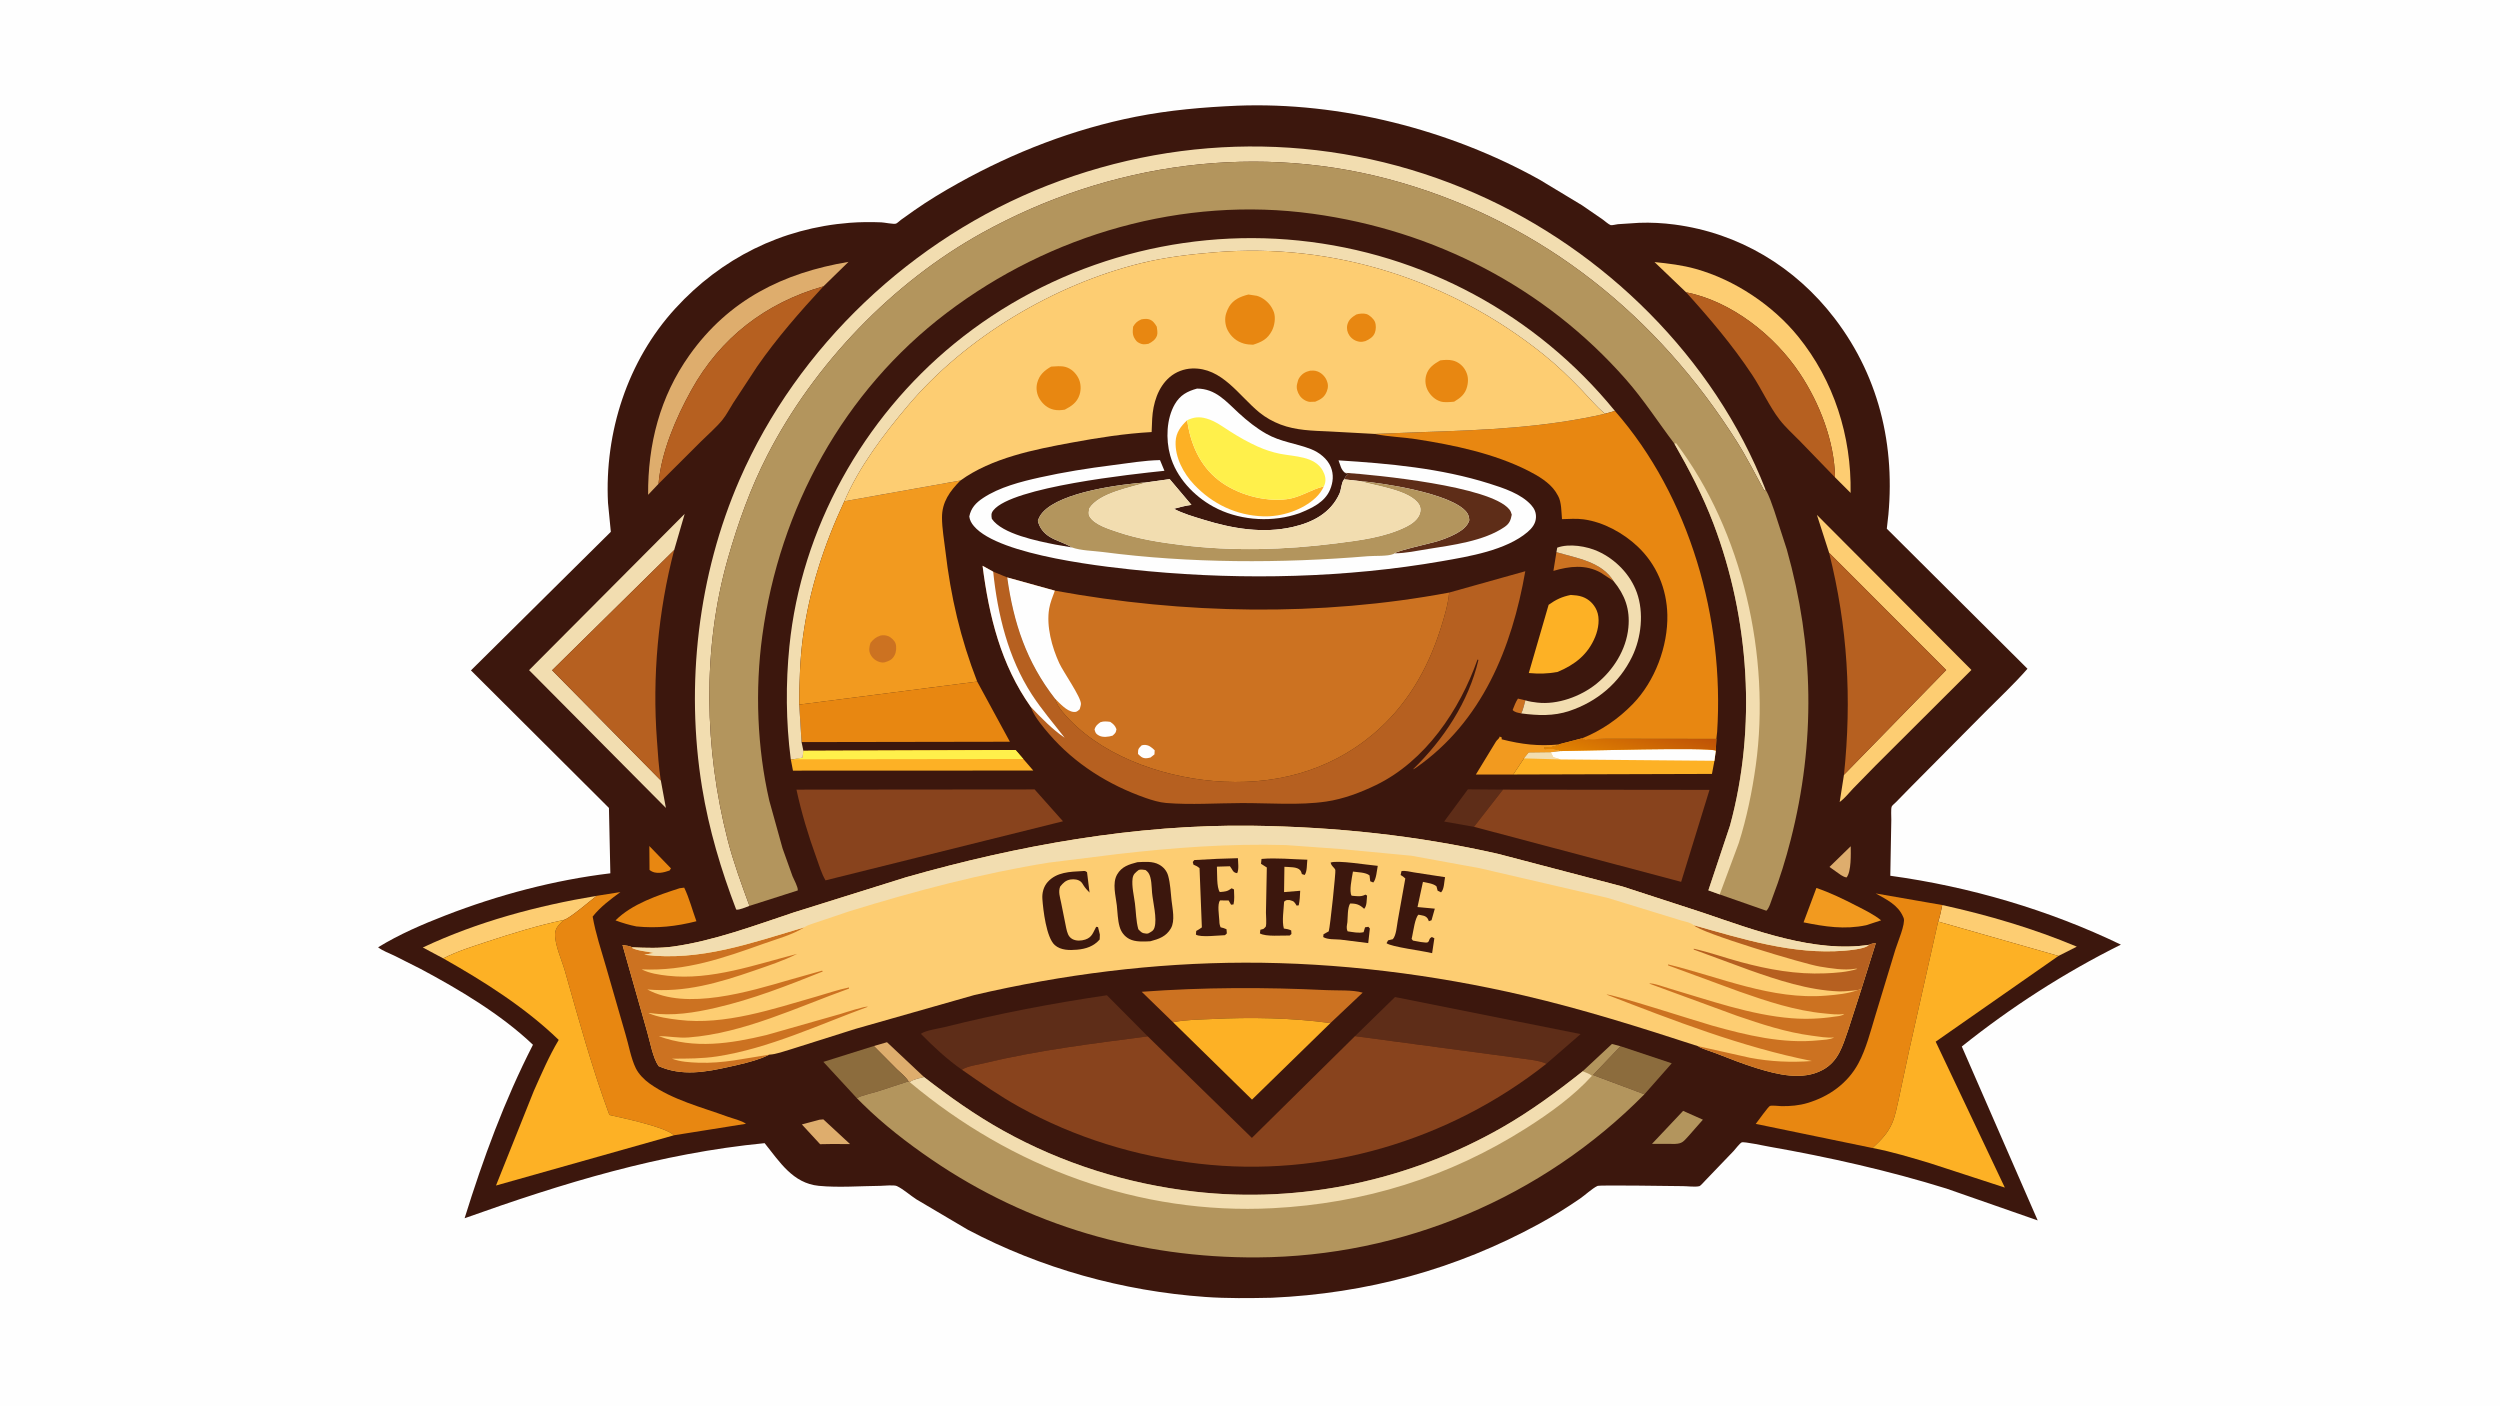 <svg version="1.1" xmlns="http://www.w3.org/2000/svg" style="display: block;" viewBox="0 0 2048 1152" width="1820" height="1024">
<defs>
	<linearGradient id="Gradient1" gradientUnits="userSpaceOnUse" x1="1328.55" y1="630.235" x2="1339.85" y2="588.602">
		<stop class="stop0" offset="0" stop-opacity="1" stop-color="rgb(227,133,1)"/>
		<stop class="stop1" offset="1" stop-opacity="1" stop-color="rgb(191,83,6)"/>
	</linearGradient>
</defs>
<path transform="translate(0,0)" fill="rgb(254,254,254)" d="M -0 -0 L 2048 0 L 2048 1152 L -0 1152 L -0 -0 z"/>
<path transform="translate(0,0)" fill="rgb(60,23,13)" d="M 1013.58 86.448 C 1097.92 83.17 1187.64 106.029 1261.24 147.053 L 1296 168.024 L 1312.94 179.671 C 1314.61 180.842 1317.69 183.699 1319.52 184.295 C 1320.4 184.581 1324.09 183.657 1325.35 183.521 L 1342.82 182.385 C 1352.36 182.029 1362.18 182.547 1371.66 183.788 C 1424.49 190.708 1470.55 218.368 1502.9 260.621 C 1541.29 310.768 1553.97 371.046 1545.67 432.963 L 1660.91 547.697 C 1650.05 560.131 1637.8 571.575 1626.15 583.27 L 1565.31 644.58 L 1553.1 657.06 C 1552.37 657.809 1550.09 659.642 1549.72 660.524 C 1548.87 662.575 1549.44 668.825 1549.36 671.45 L 1548.53 717.279 C 1613.37 726.175 1678.45 745.252 1737.43 773.704 C 1691.13 796.725 1647.47 824.882 1607.11 857.148 L 1669.28 999.631 L 1594.58 973.555 C 1547.22 958.837 1498.08 947.785 1449.25 939.196 C 1446.09 938.64 1428.48 934.884 1426.82 935.702 C 1425.04 936.581 1421.72 941.129 1420.24 942.704 L 1397.22 966.692 C 1396.41 967.484 1393.12 971.293 1392.23 971.535 C 1388.86 972.452 1382.29 971.541 1378.65 971.542 C 1372.21 971.545 1310.48 970.473 1308.62 971.387 C 1304.06 973.62 1298.6 978.85 1294.25 981.833 C 1283.55 989.17 1272.53 996.057 1261.14 1002.28 C 1192.54 1039.78 1119.73 1059.52 1041.78 1062.98 C 1023.64 1063.34 1005.44 1063.61 987.327 1062.32 C 919.666 1057.51 852.886 1038.93 792.841 1007.26 L 750.835 982.442 C 745.671 979.149 740.127 974.071 734.735 971.491 C 732.355 970.353 724.074 971.28 721.185 971.304 C 704.725 971.441 687.115 972.89 670.77 971.3 C 649.42 969.225 638.569 951.468 626.38 936.332 C 540.834 944.63 461.097 969.107 380.602 997.843 C 395.803 948.989 413.222 901.35 436.6 855.732 C 410.563 830.904 376.136 810.402 344.411 793.507 L 322.938 782.696 C 318.583 780.623 313.581 778.82 309.728 775.895 C 326.966 765.285 346.155 757.034 365 749.734 C 408.177 733.007 453.996 720.806 499.998 715.276 L 498.845 661.714 L 385.799 549.049 L 500.391 435.534 L 498.075 411.822 C 495.167 354.111 513.978 295.422 553.264 252.5 C 590.908 211.371 640.287 186.739 695.958 182.387 C 704.557 181.715 713.381 181.656 722 182.008 C 724.527 182.111 731.912 183.678 733.967 183.068 C 734.92 182.785 737.156 180.622 738.052 179.966 L 748.862 172.275 C 760.547 164.09 772.643 156.817 785.101 149.875 C 830.448 124.606 879.5 105.553 930.499 95.471 C 957.99 90.036 985.632 87.667 1013.58 86.448 z"/>
<path transform="translate(0,0)" fill="rgb(204,114,33)" d="M 1246.2 584.29 C 1243.59 583.724 1241.06 583.514 1239.14 581.5 C 1240.42 578.308 1241.58 575.03 1243.5 572.152 L 1249.6 573.596 C 1248.59 576.901 1247.8 581.295 1246.2 584.29 z"/>
<path transform="translate(0,0)" fill="rgb(232,135,17)" d="M 531.949 692.933 L 549.665 711.262 L 548.5 712.988 C 546.007 713.869 543.483 714.612 540.838 714.844 C 537.584 715.129 534.566 714.559 532.094 712.5 L 531.949 692.933 z"/>
<path transform="translate(0,0)" fill="rgb(222,173,109)" d="M 1516.11 693.11 C 1516.18 699.331 1516.67 713.866 1512.71 718.668 C 1509.53 718.2 1506.62 715.611 1504.01 713.825 L 1498.71 710.064 L 1516.11 693.11 z"/>
<path transform="translate(0,0)" fill="rgb(204,114,33)" d="M 1275.03 452.163 L 1275.54 452.321 C 1291.52 457.101 1312.11 459.967 1321.8 475.842 L 1311.5 469.071 C 1298.94 462.012 1285.72 463.666 1272.56 467.525 L 1275.03 452.163 z"/>
<path transform="translate(0,0)" fill="rgb(222,173,109)" d="M 715.8 856.767 L 726.625 853.638 L 757.033 882.224 C 753.216 883.231 748.445 883.974 745.25 886.344 L 744.273 885.697 C 742.022 882.067 737.618 878.64 734.533 875.618 L 715.8 856.767 z"/>
<path transform="translate(0,0)" fill="rgb(222,173,109)" d="M 671.339 917.129 L 674.5 916.852 L 696.345 937.073 L 680.856 937.035 L 671.821 937.186 L 656.886 920.993 L 671.339 917.129 z"/>
<path transform="translate(0,0)" fill="rgb(179,149,93)" d="M 1378.81 909.884 L 1395.02 917.112 L 1383.01 930.744 C 1379.14 934.958 1378.05 936.699 1372.25 936.948 L 1353.31 936.915 L 1378.81 909.884 z"/>
<path transform="translate(0,0)" fill="rgb(94,45,24)" d="M 1207.47 677.185 L 1183.04 672.866 L 1202.49 646.483 L 1231.21 646.721 L 1207.47 677.185 z"/>
<path transform="translate(0,0)" fill="rgb(242,154,31)" d="M 1239.66 634.34 L 1209.01 634.385 L 1225.46 607.407 C 1226.25 606.058 1227.89 605.122 1228.38 603.806 L 1228.5 603.243 L 1230.22 603.97 L 1230.15 605.5 C 1246.89 609.703 1260 611.263 1277.29 609.719 L 1276.25 610.198 C 1272.28 611.991 1269.19 612.298 1264.88 612.187 L 1265.5 613.51 C 1270.09 613.371 1274.69 612.846 1278.86 615.125 L 1270.37 616.139 L 1252.33 616.372 L 1248.41 621.134 L 1239.66 634.34 z"/>
<path transform="translate(0,0)" fill="rgb(242,154,31)" d="M 1487.99 727.276 C 1499.35 731.123 1510.35 736.503 1521 741.984 C 1527.91 745.54 1534.92 748.916 1541.02 753.785 L 1528.8 757.806 C 1511.05 761.534 1494.93 758.975 1477.47 755.451 L 1487.99 727.276 z"/>
<path transform="translate(0,0)" fill="rgb(232,135,17)" d="M 556.732 727.5 L 560.5 727.015 C 564.626 735.51 567.222 745.621 570.506 754.543 C 553.984 758.761 538.325 760.528 521.301 758.795 C 515.336 757.586 509.923 755.958 504.225 753.849 C 517.62 740.358 539.004 733.243 556.732 727.5 z"/>
<path transform="translate(0,0)" fill="rgb(140,108,61)" d="M 1327.48 856.915 L 1369.49 870.917 L 1347.1 896.295 L 1304.99 880.52 L 1327.48 856.915 z"/>
<path transform="translate(0,0)" fill="rgb(253,205,114)" d="M 1591.1 741.26 C 1628.47 749.489 1666.01 760.495 1701.31 775.361 L 1686.3 782.959 L 1587.73 754.788 C 1589.39 750.705 1590.07 745.585 1591.1 741.26 z"/>
<path transform="translate(0,0)" fill="rgb(140,108,61)" d="M 701.8 899.327 L 674.508 869.743 L 715.8 856.767 L 734.533 875.618 C 737.618 878.64 742.022 882.067 744.273 885.697 L 718.582 894.068 C 713.147 895.727 706.946 896.98 701.8 899.327 z"/>
<path transform="translate(0,0)" fill="rgb(253,205,114)" d="M 363.11 784.974 L 346.365 776.049 C 391.263 754.907 440.019 741.864 488.826 733.716 C 484.219 737.187 466.412 752.563 461.92 753.447 C 440.971 757.956 420.33 764.237 400 770.969 C 387.472 775.118 374.905 778.965 363.11 784.974 z"/>
<path transform="translate(0,0)" fill="rgb(242,221,176)" d="M 1275.03 452.163 L 1275.68 448.5 C 1285.59 444.863 1299.9 447.321 1309.18 451.555 C 1323.45 458.063 1335.56 470.446 1340.89 485.264 C 1346.8 501.688 1344.6 522.243 1337.02 537.824 C 1326.5 559.437 1308.38 574.613 1285.76 582.232 C 1272.59 586.669 1259.73 586.039 1246.2 584.29 C 1247.8 581.295 1248.59 576.901 1249.6 573.596 C 1252.76 574.583 1256.09 575.043 1259.38 575.426 C 1275.85 577.347 1294.81 570.443 1307.57 560.191 C 1321.63 548.89 1332.2 532.226 1333.97 513.994 C 1335.42 499.035 1331.25 487.389 1321.8 475.842 C 1312.11 459.967 1291.52 457.101 1275.54 452.321 L 1275.03 452.163 z"/>
<path transform="translate(0,0)" fill="rgb(253,177,37)" d="M 1286.79 487.238 C 1290.03 487.433 1293.29 487.68 1296.37 488.795 C 1301.66 490.71 1305.72 494.658 1307.97 499.792 C 1310.87 506.401 1309.44 515.035 1306.81 521.5 C 1300.83 536.16 1290.11 544.353 1275.98 550.316 C 1267.7 551.852 1260.73 551.95 1252.39 551.205 L 1268.63 495.319 C 1274.43 491.116 1279.71 488.607 1286.79 487.238 z"/>
<path transform="translate(0,0)" fill="rgb(253,177,37)" d="M 658.13 614.902 L 831.928 614.237 L 838.277 621.611 L 846.464 631.088 L 649.596 631.166 L 647.786 621.771 L 649.781 621.859 L 657.5 620.524 L 658.13 614.902 z"/>
<path transform="translate(0,0)" fill="rgb(255,240,75)" d="M 658.13 614.902 L 831.928 614.237 L 838.277 621.611 L 649.781 621.859 L 657.5 620.524 L 658.13 614.902 z"/>
<path transform="translate(0,0)" fill="rgb(222,173,109)" d="M 539.446 396.233 L 530.933 405.208 C 530.676 363.786 540.595 324.886 564.779 290.821 C 596.945 245.513 641.505 223.369 695.114 214.378 L 674.569 234.422 C 627.323 247.963 590.155 276.404 566.213 319.685 C 553.697 342.311 541.663 370.283 539.446 396.233 z"/>
<path transform="translate(0,0)" fill="rgb(204,114,33)" d="M 960.983 837.295 L 935.282 812.326 C 985.928 808.588 1036.19 808.522 1086.9 810.981 C 1095.73 811.409 1108.1 810.608 1116.3 813.042 L 1089.9 837.954 C 1057.88 833.65 1024.89 833.065 992.649 834.655 C 982.155 835.173 971.282 835.173 960.983 837.295 z"/>
<path transform="translate(0,0)" fill="rgb(253,205,114)" d="M 1381.23 239.289 L 1355.38 214.545 C 1366.88 215.715 1378.12 217.047 1389.26 220.177 C 1421.12 229.123 1452.28 249.933 1473.04 275.54 C 1502.4 311.761 1516.79 357.215 1516.01 403.659 L 1503.26 390.921 C 1502.79 361.434 1490.55 330.058 1474.37 305.722 C 1453.67 274.592 1418.52 246.715 1381.23 239.289 z"/>
<path transform="translate(0,0)" fill="rgb(242,221,176)" d="M 541.345 639.222 L 545.504 661.72 L 433.417 548.846 L 560.89 420.815 L 552.273 450.482 L 452.283 548.951 L 541.345 639.222 z"/>
<path transform="translate(0,0)" fill="rgb(253,205,114)" d="M 1498.41 452.726 L 1488.4 421.645 L 1615 548.692 L 1536.72 626.754 L 1518.15 645.745 C 1514.64 649.448 1511.15 653.889 1507.06 656.911 L 1510.58 634.555 L 1594.35 548.753 L 1498.41 452.726 z"/>
<path transform="translate(0,0)" fill="rgb(253,177,37)" d="M 1296.01 604.701 C 1296.88 605.212 1298.06 606.228 1299.05 606.088 C 1310 604.539 1321.99 605.157 1333.06 605.039 L 1406.02 605.145 L 1405.58 614.807 L 1404.46 623.095 L 1402.43 633.857 L 1239.66 634.34 L 1248.41 621.134 L 1252.33 616.372 L 1270.37 616.139 L 1278.86 615.125 C 1274.69 612.846 1270.09 613.371 1265.5 613.51 L 1264.88 612.187 C 1269.19 612.298 1272.28 611.991 1276.25 610.198 L 1277.29 609.719 L 1277.36 609.509 L 1296.01 604.701 z"/>
<path transform="translate(0,0)" fill="rgb(242,221,176)" d="M 1248.41 621.134 L 1252.33 616.372 L 1270.37 616.139 L 1272.5 620.171 L 1278.52 621.989 L 1248.41 621.134 z"/>
<path transform="translate(0,0)" fill="rgb(254,254,254)" d="M 1278.86 615.125 C 1294.9 614.947 1399.29 611.797 1405.58 614.807 L 1404.46 623.095 L 1278.52 621.989 L 1272.5 620.171 L 1270.37 616.139 L 1278.86 615.125 z"/>
<path transform="translate(0,0)" fill="url(#Gradient1)" d="M 1296.01 604.701 C 1296.88 605.212 1298.06 606.228 1299.05 606.088 C 1310 604.539 1321.99 605.157 1333.06 605.039 L 1406.02 605.145 L 1405.58 614.807 C 1399.29 611.797 1294.9 614.947 1278.86 615.125 C 1274.69 612.846 1270.09 613.371 1265.5 613.51 L 1264.88 612.187 C 1269.19 612.298 1272.28 611.991 1276.25 610.198 L 1277.29 609.719 L 1277.36 609.509 L 1296.01 604.701 z"/>
<path transform="translate(0,0)" fill="rgb(253,177,37)" d="M 960.983 837.295 C 971.282 835.173 982.155 835.173 992.649 834.655 C 1024.89 833.065 1057.88 833.65 1089.9 837.954 L 1025.64 900.651 L 960.983 837.295 z"/>
<path transform="translate(0,0)" fill="rgb(182,96,32)" d="M 1381.23 239.289 C 1418.52 246.715 1453.67 274.592 1474.37 305.722 C 1490.55 330.058 1502.79 361.434 1503.26 390.921 L 1474.42 361.142 C 1468.93 355.537 1462.64 349.906 1457.87 343.72 C 1449.34 332.642 1443.07 318.51 1435.22 306.705 C 1419.02 282.336 1400.83 260.943 1381.23 239.289 z"/>
<path transform="translate(0,0)" fill="rgb(182,96,32)" d="M 539.446 396.233 C 541.663 370.283 553.697 342.311 566.213 319.685 C 590.155 276.404 627.323 247.963 674.569 234.422 C 655.304 255.283 636.363 276.831 620.196 300.205 L 600.609 330.055 C 597.708 334.563 595.157 339.728 591.778 343.865 C 586.695 350.087 580.081 355.702 574.378 361.386 L 539.446 396.233 z"/>
<path transform="translate(0,0)" fill="rgb(94,45,24)" d="M 1109.98 848.684 L 1142.8 816.637 L 1294.81 846.993 L 1266.84 871.273 C 1260.2 868.067 1248.58 867.524 1241.09 866.218 L 1109.98 848.684 z"/>
<path transform="translate(0,0)" fill="rgb(94,45,24)" d="M 787.992 876.164 C 776.115 867.946 764.455 857.099 754.382 846.77 C 758.058 843.94 768.94 842.467 773.697 841.278 C 817.827 830.245 861.788 821.793 906.782 815.175 L 940.229 848.855 C 895.314 854.767 850.566 860.116 806.442 870.792 C 801.027 872.102 792.481 873.109 787.992 876.164 z"/>
<path transform="translate(0,0)" fill="rgb(232,135,17)" d="M 800.521 558.199 L 827.3 607.49 L 656.636 607.781 L 654.714 577.058 L 800.521 558.199 z"/>
<path transform="translate(0,0)" fill="rgb(182,96,32)" d="M 1498.41 452.726 L 1594.35 548.753 L 1510.58 634.555 C 1517.06 572.39 1513.65 513.376 1498.41 452.726 z"/>
<path transform="translate(0,0)" fill="rgb(232,135,17)" d="M 488.826 733.716 L 508.242 730.636 C 499.936 736.824 491.993 742.544 485.509 750.732 C 487.918 764.635 492.567 778.335 496.467 791.887 L 512.415 847.163 C 515.109 856.012 516.803 866.581 520.792 874.847 C 523.193 879.825 527.879 884.481 532.348 887.648 C 551.149 900.972 574.745 906.856 596.161 914.658 C 600.439 916.216 607.569 917.792 611.112 920.47 L 552.071 929.887 C 545.901 923.25 509.877 915.637 499.23 913.266 C 484.853 874.593 474.061 834.884 462.765 795.239 C 460.247 786.399 454.489 774.057 454.689 765.052 C 454.804 759.885 458.423 756.784 461.92 753.447 C 466.412 752.563 484.219 737.187 488.826 733.716 z"/>
<path transform="translate(0,0)" fill="rgb(182,96,32)" d="M 552.273 450.482 C 539.136 500.752 534.276 554.48 538.17 606.308 C 538.991 617.243 539.568 628.393 541.345 639.222 L 452.283 548.951 L 552.273 450.482 z"/>
<path transform="translate(0,0)" fill="rgb(232,135,17)" d="M 1533.95 940.314 L 1438.31 920.545 C 1439.9 918.56 1448.66 906.231 1449.94 905.838 C 1452.03 905.202 1457.13 906.011 1459.5 906.025 C 1466.72 906.067 1473.71 905.525 1480.68 903.443 C 1498.43 898.142 1513.74 887.236 1522.5 870.758 C 1528.84 858.84 1532.27 844.981 1536.19 832.103 L 1552.75 777.569 C 1554.32 772.376 1561.18 756.483 1559.49 751.945 L 1559.08 751 C 1554.9 741.109 1545.44 736.744 1536.57 731.759 L 1591.1 741.26 C 1590.07 745.585 1589.39 750.705 1587.73 754.788 L 1563.95 860.497 L 1555.44 900.285 C 1553.91 906.89 1552.75 913.572 1550.1 919.855 C 1546.5 928.364 1540.58 934.175 1533.95 940.314 z"/>
<path transform="translate(0,0)" fill="rgb(254,254,254)" d="M 980.623 318.185 C 995.957 318.272 1004.38 328.714 1014.84 338.294 C 1021.85 344.705 1029.07 350.512 1037.36 355.213 C 1049.24 361.958 1061.73 362.998 1074.02 367.806 C 1080.69 370.416 1087.43 375.672 1090.2 382.446 C 1092.71 388.599 1092.11 394.99 1089.58 401.01 C 1085.16 411.532 1074.29 416.269 1064.43 420.321 L 1060.16 421.673 C 1038.77 427.966 1013.55 425.676 993.966 414.924 C 977.776 406.037 963.599 390.889 958.589 372.851 C 954.946 359.733 955.523 342.885 962.419 330.972 C 966.723 323.536 972.628 320.383 980.623 318.185 z"/>
<path transform="translate(0,0)" fill="rgb(253,177,37)" d="M 972.536 344.11 C 975.153 363.251 982.766 381.129 998.307 393.255 C 1013.09 404.794 1035.6 411.16 1054.2 408.774 C 1065.36 407.341 1074.04 400.737 1084.52 398.31 C 1082.78 401.878 1080.76 404.795 1077.87 407.539 C 1067.02 417.808 1049.71 423.315 1034.99 422.852 C 1012.86 422.156 993.288 412.777 978.194 396.839 C 969.491 387.65 962.465 374.503 963.072 361.5 C 963.416 354.137 967.375 348.964 972.536 344.11 z"/>
<path transform="translate(0,0)" fill="rgb(255,240,75)" d="M 972.536 344.11 C 977.882 341.569 982.35 340.998 988.116 342.668 L 988.743 342.843 C 995.472 344.768 1001.53 349.319 1007.38 353.052 C 1014.73 357.738 1022.25 362.071 1030.21 365.63 C 1036.1 368.261 1042.11 370.274 1048.44 371.565 C 1060.05 373.934 1077.13 373.394 1083.65 385.5 C 1085.53 389.004 1086.47 392.555 1085.26 396.439 L 1084.52 398.31 C 1074.04 400.737 1065.36 407.341 1054.2 408.774 C 1035.6 411.16 1013.09 404.794 998.307 393.255 C 982.766 381.129 975.153 363.251 972.536 344.11 z"/>
<path transform="translate(0,0)" fill="rgb(136,67,29)" d="M 1231.21 646.721 L 1400.43 646.919 L 1377.2 722.262 L 1207.47 677.185 L 1231.21 646.721 z"/>
<path transform="translate(0,0)" fill="rgb(242,221,176)" d="M 647.786 621.771 C 643.835 591.322 643.608 559.841 646.676 529.303 C 656.375 432.763 707.023 342.457 781.844 281.304 C 860.616 216.921 963.019 186.516 1064.1 196.932 C 1165.6 207.391 1258.63 257.542 1322.94 336.517 L 1314.84 338.804 L 1314.17 338.256 C 1307.46 332.668 1301.69 325.591 1295.62 319.286 C 1285.58 308.865 1275.59 299.183 1264.29 290.117 C 1188.24 229.148 1092.54 198.464 995.238 206.515 C 975.025 208.187 954.377 210.603 934.664 215.479 C 863.394 233.107 791.245 275.982 743.79 332.151 C 724.059 355.506 703.739 382.218 691.705 410.504 C 675.058 446.121 662.917 483.271 657.71 522.333 C 655.287 540.515 654.849 558.746 654.714 577.058 L 656.636 607.781 L 658.13 614.902 L 657.5 620.524 L 649.781 621.859 L 647.786 621.771 z"/>
<path transform="translate(0,0)" fill="rgb(136,67,29)" d="M 847.559 646.556 L 870.794 672.656 L 676.267 721.051 C 673.03 715.64 670.83 708.14 668.671 702.204 C 662.138 684.241 656.495 665.416 652.459 646.733 L 847.559 646.556 z"/>
<path transform="translate(0,0)" fill="rgb(253,177,37)" d="M 1587.73 754.788 L 1686.3 782.959 L 1585.71 853.187 L 1642.36 972.733 L 1581.03 952.749 C 1565.74 948.206 1549.62 943.222 1533.95 940.314 C 1540.58 934.175 1546.5 928.364 1550.1 919.855 C 1552.75 913.572 1553.91 906.89 1555.44 900.285 L 1563.95 860.497 L 1587.73 754.788 z"/>
<path transform="translate(0,0)" fill="rgb(253,177,37)" d="M 363.11 784.974 C 374.905 778.965 387.472 775.118 400 770.969 C 420.33 764.237 440.971 757.956 461.92 753.447 C 458.423 756.784 454.804 759.885 454.689 765.052 C 454.489 774.057 460.247 786.399 462.765 795.239 C 474.061 834.884 484.853 874.593 499.23 913.266 C 509.877 915.637 545.901 923.25 552.071 929.887 L 406.318 971.047 L 437.301 893.562 C 443.592 879.482 449.783 865.004 457.703 851.753 C 429.907 824.921 396.564 803.918 363.11 784.974 z"/>
<path transform="translate(0,0)" fill="rgb(242,221,176)" d="M 613.953 741.964 C 611.403 742.828 605.523 745.56 603.089 744.987 C 590.663 712.441 580.72 679.237 575.108 644.783 C 561.427 560.787 571.849 470.822 605.873 392.737 C 653.469 283.503 747.457 194.99 858.194 151.763 C 972.177 107.269 1096.67 109.126 1208.95 158.455 C 1314.32 204.749 1404.2 293.093 1446.32 400.886 L 1445.25 401.728 C 1437.89 388.348 1430.96 374.494 1422.81 361.577 C 1358.05 258.943 1264.48 183.32 1147.26 149.33 C 1031.92 115.884 909.391 132.701 804.775 190.5 C 731.18 231.16 666.86 298.208 628.575 372.894 C 614.791 399.782 604.657 428.131 596.363 457.135 C 575.101 531.481 576.983 613.54 596.158 688.082 C 600.856 706.343 607.479 724.288 613.953 741.964 z"/>
<path transform="translate(0,0)" fill="rgb(182,96,32)" d="M 844.388 578.935 C 819.918 544.359 810.208 504.726 804.908 463.324 L 813.616 468.165 L 825.134 472.892 C 830.339 510.273 840.902 542.09 864.21 572.112 C 865.265 575.94 867.831 579.942 870.372 582.987 C 899.58 617.983 949.691 635.77 994 639.641 C 1041.81 643.817 1087.9 632.465 1125.04 601.136 C 1152.17 578.254 1169.33 548.698 1180.04 515.233 C 1183 505.967 1186.33 494.938 1187.16 485.288 L 1249.52 467.809 C 1238.54 530.665 1214.13 591.082 1159.85 628.887 C 1159.06 629.44 1158.36 629.787 1157.46 630.133 C 1182.5 605.838 1203.1 574.873 1211.13 540.5 L 1210.37 540.147 C 1195.81 581.534 1167.69 623.366 1127.22 642.984 C 1114.56 649.119 1100.44 654.43 1086.47 656.484 C 1064.29 659.744 1039.75 657.667 1017.28 657.732 C 997.044 657.791 975.505 659.305 955.45 657.669 C 949.793 657.208 943.857 655.409 938.5 653.536 C 908.238 642.949 880.582 625.671 859.56 601.324 C 854.532 595.5 848.682 588.577 845.452 581.558 L 844.388 578.935 z"/>
<path transform="translate(0,0)" fill="rgb(254,254,254)" d="M 844.388 578.935 C 819.918 544.359 810.208 504.726 804.908 463.324 L 813.616 468.165 C 817.223 503.141 825.906 538.867 845.185 568.632 C 853.372 581.272 862.982 592.351 872.155 604.199 C 862.267 597.564 852.596 587.583 844.388 578.935 z"/>
<path transform="translate(0,0)" fill="rgb(232,135,17)" d="M 1322.94 336.517 C 1384.52 406.791 1412.65 507.247 1406.68 599.5 L 1406.02 605.145 L 1333.06 605.039 C 1321.99 605.157 1310 604.539 1299.05 606.088 C 1298.06 606.228 1296.88 605.212 1296.01 604.701 C 1311.64 598.529 1325.8 588.707 1337.5 576.701 C 1355.67 558.073 1366.47 529.288 1365.89 503.5 C 1365.42 482.231 1357.1 462.22 1341.53 447.552 C 1329.72 436.425 1313.48 427.491 1297.26 425.308 C 1291.5 424.533 1285.38 424.969 1279.58 425.151 C 1279.05 419.376 1279.25 411.148 1276.36 406.063 L 1276.03 405.5 L 1274.36 402.693 C 1269.32 395.092 1259.95 389.557 1251.89 385.482 C 1223.84 371.292 1190.9 364.422 1160.01 359.626 C 1149.11 357.932 1137.48 357.699 1126.77 355.451 L 1126.21 355.327 L 1166.88 353.776 C 1216.32 352.206 1266.46 350.046 1314.84 338.804 L 1322.94 336.517 z"/>
<path transform="translate(0,0)" fill="rgb(242,154,31)" d="M 691.705 410.504 L 786.769 393.495 C 778.178 402.196 771.64 411.038 771.683 423.873 C 771.713 432.795 773.423 442.18 774.456 451.044 C 778.849 488.72 786.794 522.812 800.521 558.199 L 654.714 577.058 C 654.849 558.746 655.287 540.515 657.71 522.333 C 662.917 483.271 675.058 446.121 691.705 410.504 z"/>
<path transform="translate(0,0)" fill="rgb(204,114,33)" d="M 721.348 520.5 C 723.488 520.022 725.304 520.182 727.366 520.891 C 729.776 521.719 732.76 524.535 733.605 526.899 C 734.598 529.681 734.223 534.001 732.885 536.564 C 730.915 540.339 728.43 541.311 724.558 542.5 C 723.221 542.728 722.238 542.638 720.914 542.28 C 717.644 541.397 714.759 539.202 713.178 536.157 C 711.417 532.765 712.117 529.934 713.095 526.5 C 715.69 523.319 717.451 521.847 721.348 520.5 z"/>
<path transform="translate(0,0)" fill="rgb(254,254,254)" d="M 1101.78 387.164 C 1098.41 384.43 1098.11 380.93 1096.51 376.99 C 1138.09 379.595 1180.24 383.402 1220.15 396.022 C 1231.69 399.672 1245.98 404.344 1254.3 413.518 C 1257.05 416.554 1258.49 419.84 1258.25 423.98 C 1257.97 428.892 1254.98 432.652 1251.35 435.732 C 1233.7 450.717 1203.42 455.7 1181.22 459.576 C 1103.07 473.219 1019.55 475.138 940.594 467.784 C 907.938 464.743 818.448 455.264 797.826 430.85 C 795.82 428.474 794.452 426.117 794.046 423 C 795.385 416.005 799.497 411.699 805.355 407.811 C 818.751 398.921 836.262 394.441 851.766 390.989 C 871.622 386.567 891.323 383.464 911.5 380.911 C 924.267 379.296 937.398 377.032 950.263 376.769 L 953.906 385.532 C 927.997 388.256 829.246 398.707 813.817 417.855 C 811.799 420.36 812.059 421.934 812.5 424.853 C 820.872 437.367 850.298 443.122 864.5 445.964 L 878.041 448.305 C 872.451 444.63 865.501 443.134 859.719 439.492 C 854.897 436.455 851.476 432.079 850.227 426.5 C 851.132 423.812 852.274 421.707 854.17 419.584 C 869.138 402.822 918.115 396.519 939.588 394.97 L 958.203 392.375 L 976.024 413.46 C 971.137 414.027 966.377 415.423 961.622 416.651 C 969.23 420.68 977.855 423.1 986.049 425.626 C 1009.73 432.924 1034.53 437.173 1059.09 431.541 C 1075.44 427.79 1090.05 420.174 1097.28 404.284 C 1098.75 401.051 1098.82 395.864 1100.6 393.24 L 1101.11 392.535 C 1101.77 391.154 1102.31 390.028 1103.58 389.104 L 1104.49 388.47 L 1101.78 387.164 z"/>
<path transform="translate(0,0)" fill="rgb(94,45,24)" d="M 1101.78 387.164 C 1127.13 388.894 1220.82 398.019 1236.42 417.135 C 1237.5 418.456 1238.02 419.872 1238.44 421.5 C 1237.51 426.231 1236.56 428.8 1232.39 431.648 C 1215.45 443.23 1189.47 446.458 1169.72 449.622 C 1160.88 451.038 1151.41 453.128 1142.46 453.126 C 1144.41 451.004 1171.72 445.006 1176.97 443.403 C 1182.67 441.662 1188.38 439.425 1193.6 436.544 C 1197.78 434.242 1202.31 430.753 1203.67 426 C 1203.41 423.467 1203.03 421.447 1201.41 419.408 C 1189.33 404.17 1133.26 395.528 1113.72 393.934 L 1101.11 392.535 C 1101.77 391.154 1102.31 390.028 1103.58 389.104 L 1104.49 388.47 L 1101.78 387.164 z"/>
<path transform="translate(0,0)" fill="rgb(179,149,93)" d="M 1113.72 393.934 C 1133.26 395.528 1189.33 404.17 1201.41 419.408 C 1203.03 421.447 1203.41 423.467 1203.67 426 C 1202.31 430.753 1197.78 434.242 1193.6 436.544 C 1188.38 439.425 1182.67 441.662 1176.97 443.403 C 1171.72 445.006 1144.41 451.004 1142.46 453.126 L 1141.62 453.656 C 1136.81 455.724 1126.14 455.042 1120.71 455.497 C 1049.38 461.48 974.528 461.355 903.484 452.072 C 895.673 451.051 885.38 450.97 878.041 448.305 C 872.451 444.63 865.501 443.134 859.719 439.492 C 854.897 436.455 851.476 432.079 850.227 426.5 C 851.132 423.812 852.274 421.707 854.17 419.584 C 869.138 402.822 918.115 396.519 939.588 394.97 C 925.846 399.422 900.597 403.509 892.381 416.356 C 892.041 418.321 891.458 420.88 892.477 422.715 C 896.368 429.721 908.629 433.281 915.793 435.721 C 932.501 441.412 950.214 444.141 967.665 446.309 C 1010.19 451.589 1052.08 450.335 1094.52 444.965 C 1113.72 442.535 1134.75 440.011 1152.27 431.189 C 1156.63 428.989 1161.6 425.422 1163.14 420.556 C 1163.93 418.051 1163.9 415.535 1162.48 413.183 C 1155.25 401.27 1126.5 397.953 1113.72 393.934 z"/>
<path transform="translate(0,0)" fill="rgb(242,221,176)" d="M 1101.11 392.535 L 1113.72 393.934 C 1126.5 397.953 1155.25 401.27 1162.48 413.183 C 1163.9 415.535 1163.93 418.051 1163.14 420.556 C 1161.6 425.422 1156.63 428.989 1152.27 431.189 C 1134.75 440.011 1113.72 442.535 1094.52 444.965 C 1052.08 450.335 1010.19 451.589 967.665 446.309 C 950.214 444.141 932.501 441.412 915.793 435.721 C 908.629 433.281 896.368 429.721 892.477 422.715 C 891.458 420.88 892.041 418.321 892.381 416.356 C 900.597 403.509 925.846 399.422 939.588 394.97 L 958.203 392.375 L 976.024 413.46 C 971.137 414.027 966.377 415.423 961.622 416.651 C 969.23 420.68 977.855 423.1 986.049 425.626 C 1009.73 432.924 1034.53 437.173 1059.09 431.541 C 1075.44 427.79 1090.05 420.174 1097.28 404.284 C 1098.75 401.051 1098.82 395.864 1100.6 393.24 L 1101.11 392.535 z"/>
<path transform="translate(0,0)" fill="rgb(136,67,29)" d="M 1109.98 848.684 L 1241.09 866.218 C 1248.58 867.524 1260.2 868.067 1266.84 871.273 C 1186.87 934.488 1083.63 964.949 981.982 953.137 C 930.446 947.149 880.54 931.839 835.077 906.682 C 818.599 897.564 803.412 886.911 787.992 876.164 C 792.481 873.109 801.027 872.102 806.442 870.792 C 850.566 860.116 895.314 854.767 940.229 848.855 L 1025.55 932.021 L 1109.98 848.684 z"/>
<path transform="translate(0,0)" fill="rgb(179,149,93)" d="M 1296.53 877.457 L 1320.5 855.073 L 1327.48 856.915 L 1304.99 880.52 L 1347.1 896.295 C 1263.61 980.831 1149.03 1029.21 1030 1029.93 C 934.346 1030.5 842.482 1003.96 763.256 949.809 C 743.349 936.202 723.668 921.015 706.512 904.043 L 701.8 899.327 C 706.946 896.98 713.147 895.727 718.582 894.068 L 744.273 885.697 L 745.25 886.344 C 748.445 883.974 753.216 883.231 757.033 882.224 C 777.723 898.292 798.769 913.235 821.689 926.01 C 870.147 953.019 923.71 969.79 978.775 976.062 C 1065.77 985.97 1154.46 966.894 1230.39 923.543 C 1253.79 910.183 1275.48 894.19 1296.53 877.457 z"/>
<path transform="translate(0,0)" fill="rgb(242,221,176)" d="M 1296.53 877.457 C 1298.98 878.503 1302.16 879.429 1304.15 881.163 C 1289.15 897.756 1269.22 912.012 1250.4 923.962 C 1186.95 964.243 1117.54 985.725 1042.6 989.614 C 933.22 995.291 828.629 956.309 745.25 886.344 C 748.445 883.974 753.216 883.231 757.033 882.224 C 777.723 898.292 798.769 913.235 821.689 926.01 C 870.147 953.019 923.71 969.79 978.775 976.062 C 1065.77 985.97 1154.46 966.894 1230.39 923.543 C 1253.79 910.183 1275.48 894.19 1296.53 877.457 z"/>
<path transform="translate(0,0)" fill="rgb(204,114,33)" d="M 825.134 472.892 L 864.144 483.726 C 969.683 503.081 1081.52 505.127 1187.16 485.288 C 1186.33 494.938 1183 505.967 1180.04 515.233 C 1169.33 548.698 1152.17 578.254 1125.04 601.136 C 1087.9 632.465 1041.81 643.817 994 639.641 C 949.691 635.77 899.58 617.983 870.372 582.987 C 867.831 579.942 865.265 575.94 864.21 572.112 C 840.902 542.09 830.339 510.273 825.134 472.892 z"/>
<path transform="translate(0,0)" fill="rgb(254,254,254)" d="M 935.18 610.5 C 935.791 610.327 936.437 610.158 937.072 610.115 C 940.906 609.856 943.379 612.064 945.921 614.5 L 945.731 617.861 L 942.5 620.415 C 941.24 620.69 939.792 621.073 938.5 621.019 C 935.524 620.896 934.261 619.402 932.259 617.5 C 932.251 613.365 932.46 613.287 935.18 610.5 z"/>
<path transform="translate(0,0)" fill="rgb(254,254,254)" d="M 901.445 591.5 C 904.272 590.515 906.612 590.86 909.5 591.204 C 912.064 593.005 913.448 594.128 914.595 597.2 C 914.106 600.267 913.747 600.368 911.426 602.5 C 908.151 603.542 903.367 604.137 900.226 602.41 C 897.661 601 897.431 600.264 896.653 597.5 C 897.458 594.401 899.02 593.313 901.445 591.5 z"/>
<path transform="translate(0,0)" fill="rgb(254,254,254)" d="M 825.134 472.892 L 864.144 483.726 C 862.407 488.439 860.328 493.479 859.486 498.43 C 857.026 512.894 861.759 530.116 867.757 543.155 C 871.006 550.218 885.658 570.999 885.511 576.5 C 885.478 577.744 884.79 579.615 884.5 580.867 C 882.478 582.583 882.102 583.33 879.294 583.046 C 873.942 582.506 867.876 575.788 864.21 572.112 C 840.902 542.09 830.339 510.273 825.134 472.892 z"/>
<path transform="translate(0,0)" fill="rgb(253,205,114)" d="M 691.705 410.504 C 703.739 382.218 724.059 355.506 743.79 332.151 C 791.245 275.982 863.394 233.107 934.664 215.479 C 954.377 210.603 975.025 208.187 995.238 206.515 C 1092.54 198.464 1188.24 229.148 1264.29 290.117 C 1275.59 299.183 1285.58 308.865 1295.62 319.286 C 1301.69 325.591 1307.46 332.668 1314.17 338.256 L 1314.84 338.804 C 1266.46 350.046 1216.32 352.206 1166.88 353.776 L 1126.21 355.327 L 1088.5 353.281 C 1075.21 352.711 1061.69 352.443 1049.1 347.665 C 1042.84 345.291 1036.72 341.889 1031.55 337.633 C 1014.66 323.748 1001.02 300.862 976.561 301.729 C 969.905 301.965 963.202 304.514 958.157 308.86 C 948.475 317.201 944.578 330.49 943.87 342.864 L 943.419 353.803 C 921.447 354.998 899.511 358.461 877.888 362.452 C 847.349 368.088 812.424 374.958 786.769 393.495 L 691.705 410.504 z"/>
<path transform="translate(0,0)" fill="rgb(232,135,17)" d="M 934.937 261.5 C 936.807 261.15 939.219 260.865 941.082 261.381 C 944.379 262.293 945.966 264.729 947.639 267.5 C 947.897 269.62 948.508 272.581 947.837 274.635 C 946.718 278.059 943.843 279.994 940.81 281.5 C 939.469 281.719 938.047 281.962 936.685 281.909 C 935.029 281.845 932.017 280.519 930.981 279.258 C 927.65 275.206 927.697 272.536 928.235 267.5 C 930.114 264.286 931.573 263.073 934.937 261.5 z"/>
<path transform="translate(0,0)" fill="rgb(232,135,17)" d="M 1111.09 257.5 C 1113.29 256.737 1117.05 256.428 1119.32 257.098 C 1121.89 257.856 1125.27 261.005 1126.3 263.453 C 1127.4 266.067 1127.29 269.782 1126.3 272.423 C 1124.97 275.968 1121.8 277.885 1118.5 279.299 C 1116.97 279.72 1115.49 280.026 1113.9 279.829 C 1110.49 279.411 1107.43 277.571 1105.46 274.734 C 1103.69 272.19 1103.01 269.031 1103.71 266.022 C 1104.71 261.761 1107.57 259.636 1111.09 257.5 z"/>
<path transform="translate(0,0)" fill="rgb(232,135,17)" d="M 1073.31 303.5 C 1075.3 303.35 1077.06 303.38 1078.98 304.024 C 1082.32 305.145 1085.27 307.972 1086.71 311.188 C 1088.14 314.375 1088.22 317.314 1086.89 320.569 C 1084.96 325.299 1082.05 327.022 1077.5 328.921 L 1073 329.085 C 1069.81 328.752 1066.53 326.592 1064.73 323.974 C 1062.84 321.228 1061.76 317.758 1062.57 314.475 L 1062.83 313.5 C 1063.18 312.081 1063.48 310.744 1064.29 309.5 C 1066.6 305.97 1069.31 304.447 1073.31 303.5 z"/>
<path transform="translate(0,0)" fill="rgb(232,135,17)" d="M 1179.81 295.099 C 1183.06 294.662 1187 294.398 1190.19 295.199 C 1194.29 296.224 1197.88 298.953 1200.06 302.549 C 1202.8 307.099 1203.12 311.58 1201.83 316.682 C 1200.3 322.701 1196.38 325.882 1191.23 328.906 C 1188.01 329.227 1183.26 329.714 1180.16 328.762 C 1175.73 327.402 1172.19 324.125 1169.92 320.204 C 1167.67 316.325 1167.1 311.418 1168.37 307.096 C 1170.14 301.058 1174.63 298.076 1179.81 295.099 z"/>
<path transform="translate(0,0)" fill="rgb(232,135,17)" d="M 861.063 300.188 C 864.81 299.974 869.194 299.448 872.828 300.456 C 877.506 301.753 881.178 305.289 883.39 309.521 C 885.523 313.604 885.78 318.904 884.359 323.279 C 882.326 329.536 877.822 332.579 872.274 335.451 C 869.228 335.915 866.52 336.148 863.472 335.517 C 858.382 334.462 854.36 331.091 851.653 326.703 C 849.316 322.913 848.534 318.003 849.643 313.684 C 851.339 307.073 855.31 303.517 861.063 300.188 z"/>
<path transform="translate(0,0)" fill="rgb(232,135,17)" d="M 1022.7 241.125 L 1029.5 242.155 C 1034.34 243.417 1039.35 247.529 1041.8 251.865 L 1042.29 252.791 C 1042.82 253.779 1043.28 254.675 1043.63 255.748 C 1045.12 260.348 1044.11 266.717 1041.88 270.94 C 1038.3 277.71 1033.58 280.039 1026.51 282.264 C 1023.94 282.165 1021.38 282.027 1018.9 281.299 C 1012.94 279.549 1008.42 275.702 1005.59 270.17 C 1003.6 266.273 1003.06 260.637 1004.5 256.477 C 1005.13 254.654 1005.84 252.786 1006.84 251.126 C 1010.38 245.201 1016.32 242.727 1022.7 241.125 z"/>
<path transform="translate(0,0)" fill="rgb(179,149,93)" d="M 613.953 741.964 C 607.479 724.288 600.856 706.343 596.158 688.082 C 576.983 613.54 575.101 531.481 596.363 457.135 C 604.657 428.131 614.791 399.782 628.575 372.894 C 666.86 298.208 731.18 231.16 804.775 190.5 C 909.391 132.701 1031.92 115.884 1147.26 149.33 C 1264.48 183.32 1358.05 258.943 1422.81 361.577 C 1430.96 374.494 1437.89 388.348 1445.25 401.728 L 1446.32 400.886 C 1449.48 406.215 1451.34 412.366 1453.44 418.174 L 1463.75 449.986 C 1486.09 529.198 1487.35 608.034 1466.95 687.838 C 1462.91 703.668 1458.04 719.453 1452.18 734.706 C 1451.11 737.5 1449.28 744.15 1446.99 745.934 L 1408.77 732.583 L 1399.49 729.221 L 1417.22 676.156 C 1439.1 595.921 1433.14 506.474 1403.73 428.966 C 1395 405.957 1383.8 384.535 1371.6 363.232 C 1358.26 345.614 1346.66 327.407 1331.96 310.69 C 1265.55 235.143 1174.97 188.671 1075.5 174.979 C 969.211 160.348 860.416 191.711 775.431 256.239 C 691.014 320.335 638.624 416.372 624.463 520.746 C 618.468 564.933 620.211 612.184 630.179 655.638 L 641.057 694.805 L 649.221 717.64 C 650.376 720.474 653.82 726.438 653.555 729.301 L 613.953 741.964 z"/>
<path transform="translate(0,0)" fill="rgb(242,221,176)" d="M 1371.6 363.232 L 1373.1 362.995 C 1427.65 435.05 1450.63 538.113 1438.33 626.926 C 1435.37 648.281 1430.91 669.88 1424.42 690.452 L 1408.77 732.583 L 1399.49 729.221 L 1417.22 676.156 C 1439.1 595.921 1433.14 506.474 1403.73 428.966 C 1395 405.957 1383.8 384.535 1371.6 363.232 z"/>
<path transform="translate(0,0)" fill="rgb(253,205,114)" d="M 518.217 775.938 C 529.156 776.399 540.547 776.804 551.408 775.286 C 584.796 770.617 618.523 757.927 650.491 747.261 L 742.353 718.482 C 833.641 692.46 930.378 675.032 1025.61 676.299 C 1093.83 677.206 1160.76 684.245 1227.34 699.383 L 1329.32 726.142 L 1394.97 747.518 C 1436.59 761.657 1486.67 780.69 1531.11 773.857 C 1533.07 772.905 1534.5 772.643 1536.67 772.5 L 1524.89 809.963 L 1513.96 843.816 C 1509.42 856.677 1506.17 869.206 1493.21 876.275 C 1476.68 885.282 1456.09 880.13 1439.25 874.945 C 1427.85 871.434 1416.74 867.023 1405.63 862.691 C 1400.89 860.84 1395.08 859.38 1390.73 856.801 C 1343.64 841.474 1296.89 826.672 1248.6 815.421 C 1174.14 798.071 1096.03 788.299 1019.52 788.478 C 945.034 788.653 870.584 798.115 798.123 815.011 L 700.939 842.678 L 648.036 859.398 C 642.728 860.922 635.742 863.6 630.266 863.822 L 624.396 866.432 C 615.874 869.668 606.624 871.704 597.746 873.703 C 578.079 878.129 558.602 881.697 539.535 873.222 C 534.803 866.503 532.513 853.118 530.138 845.049 L 509.951 773.994 C 512.837 774.42 515.529 774.73 518.217 775.938 z"/>
<path transform="translate(0,0)" fill="rgb(60,23,13)" d="M 886.644 713.455 C 888.655 713.305 888.782 713.122 890.5 714.357 L 892.564 731.07 C 890.785 729.288 888.876 727.173 887.547 725.029 C 887.001 724.15 886.537 723.243 885.798 722.5 C 883.567 720.256 879.97 719.913 877 720.347 C 873.108 720.915 870.854 723.192 868.5 726.117 C 866.772 730.227 868.374 734.914 869.224 739.11 L 873.447 760.175 C 874.24 763.7 875.044 767.254 878.5 769.147 C 881.588 770.838 885.777 770.648 889.039 769.569 C 894.737 767.683 895.423 763.731 898 759.093 L 899.5 759.33 L 901.019 765.5 L 900.842 769.5 C 896.019 775.074 889.61 777.208 882.343 777.847 C 876.196 778.387 868.984 778.425 864.08 774.066 C 857.125 767.884 854.53 745.202 853.915 736.188 C 853.58 731.281 854.91 726.15 858.254 722.41 C 865.578 714.216 876.512 714.011 886.644 713.455 z"/>
<path transform="translate(0,0)" fill="rgb(60,23,13)" d="M 996.943 703.431 L 1014.11 702.888 C 1014.22 706.481 1015.05 711.966 1013.5 715.167 C 1009.71 714.668 1009.88 712.326 1007.57 709.5 L 996.897 709.827 C 997.191 714.787 996.548 727.04 999.259 730.613 C 1003.84 730.226 1005.29 730.235 1009 727.541 L 1010.88 728.5 C 1010.99 732.488 1011.44 736.856 1010.5 740.748 L 1008.5 741.007 L 1006.5 737.544 L 999.5 737.468 C 996.989 740.439 998.699 750.071 998.886 754.248 C 998.888 756.254 999.138 757.647 999.91 759.5 C 1001.66 759.873 1003.12 760.34 1004.75 761.086 L 1005.04 764.5 L 1003.5 765.957 C 998.454 766.085 983.401 767.949 979.691 765.5 L 979.951 762.5 C 981.582 761.607 983.069 760.685 984.567 759.582 L 982.657 711 C 981.231 709.812 979.992 709.092 978.251 708.433 L 977.718 708.237 L 977.11 706 L 978.376 704.417 L 996.943 703.431 z"/>
<path transform="translate(0,0)" fill="rgb(60,23,13)" d="M 1033.42 703.5 C 1045.52 702.406 1058.79 703.824 1070.98 704.13 C 1070.49 707.886 1070.92 713.631 1068.8 716.638 L 1066.5 715.907 C 1066.17 714.677 1065.94 713.788 1065.13 712.777 C 1062.72 709.78 1056.04 710.289 1052.19 709.937 L 1051.9 730.667 L 1065.12 729.581 C 1064.95 733.625 1064.77 737.53 1063.93 741.5 L 1062.17 741.72 C 1060.26 738.587 1060.24 738.219 1056.5 737.196 C 1054.12 737.175 1053.82 736.894 1051.94 738.5 C 1051.65 744.79 1050.01 754.606 1051.74 760.5 C 1053.95 760.812 1055.75 761.103 1057.76 762.082 L 1057.95 765 L 1056.5 766.243 C 1050.47 766.081 1036.87 767.388 1032.12 764.5 L 1032.5 761.51 L 1035 760.843 C 1035.32 760.532 1036.82 759.311 1036.91 759 C 1037.73 756.185 1037.02 750.509 1037.07 747.438 L 1037.78 710.5 L 1033.02 707.5 L 1033.42 703.5 z"/>
<path transform="translate(0,0)" fill="rgb(60,23,13)" d="M 1148.08 713.5 C 1150.82 712.827 1155.52 714.104 1158.34 714.531 L 1183.8 718.443 C 1182.98 722.144 1183.19 728.233 1180.5 730.892 L 1177.7 729.5 L 1176.79 726 C 1174.46 723.659 1168.92 723.056 1165.67 722.289 L 1161.23 742.915 L 1175.4 744.234 L 1172.7 753.737 L 1170.5 754.512 C 1170.26 753.851 1170.02 753.101 1169.64 752.5 C 1167.86 749.723 1165.01 749.847 1162 749.174 C 1159.14 751.817 1157.84 762.577 1156.88 766.783 L 1156.4 769 L 1157.5 770.393 C 1159.35 770.735 1168.64 772.726 1169.75 771.712 C 1171.45 770.173 1170.15 769.009 1173 767.449 L 1175.02 768.5 L 1173.2 780.696 C 1165.99 778.836 1139.21 775.482 1135.85 772.5 L 1137.13 770.206 L 1141 769.244 C 1143.83 766.149 1144.27 758.271 1145.05 754.043 L 1151.23 719.5 C 1150.29 718.658 1149.41 717.919 1148.34 717.252 L 1147.39 716.672 L 1148.08 713.5 z"/>
<path transform="translate(0,0)" fill="rgb(60,23,13)" d="M 1090.03 706.5 C 1095.42 704.274 1120.98 708.562 1128.66 709.161 C 1127.89 712.964 1127.49 720.021 1125 722.802 L 1122.5 721.808 L 1121.92 717 C 1118.85 714.445 1112.38 714.45 1108.32 713.862 L 1108.19 714.676 C 1107.48 718.928 1105 730.472 1107.27 733.633 C 1110.79 733.916 1114.73 734.672 1118 733.006 L 1118.5 732.716 L 1119.9 733.5 C 1119.55 736.833 1119.84 742.079 1117.5 744.37 C 1113.87 740.945 1111.12 739.939 1106 740.042 C 1103.82 743.565 1104.15 751.026 1103.79 755.24 C 1103.43 758.115 1102.65 760.182 1104 762.816 C 1108.16 763.387 1112.93 764.512 1117.06 763.5 L 1118.26 759.5 L 1121 759.104 L 1122.19 760.5 L 1120.85 772.445 L 1098.03 769.583 C 1093.83 769.19 1087.57 769.723 1083.98 767.5 L 1084.23 765.173 L 1088.5 762.827 C 1089.71 758.711 1094.4 713.626 1093.91 712.5 C 1092.88 710.112 1090.94 709.916 1090.03 706.5 z"/>
<path transform="translate(0,0)" fill="rgb(182,96,32)" d="M 1387.72 757.845 C 1428.01 769.174 1468.72 782.105 1511.05 778.659 C 1515.66 778.285 1525.89 777.269 1529.74 774.927 L 1531.11 773.857 C 1533.07 772.905 1534.5 772.643 1536.67 772.5 L 1524.89 809.963 L 1521.74 811.004 C 1516.44 811.35 1511.74 812.202 1506.32 812.003 C 1481.57 811.092 1456.04 802.682 1432.92 794.466 L 1387.5 777.73 L 1387.5 777.041 C 1400.47 779.933 1413.17 784.506 1426.02 787.976 C 1448.73 794.109 1471.53 798.222 1495.14 797.233 C 1503.39 796.887 1513.65 796.213 1521.5 793.59 C 1520.2 793.281 1520.82 793.295 1519.51 793.508 C 1510.47 794.984 1499.72 793.092 1490.71 791.653 C 1477.98 789.62 1391.94 763.67 1387.72 757.845 z"/>
<path transform="translate(0,0)" fill="rgb(60,23,13)" d="M 931.766 706.162 C 937.624 705.931 944.211 705.2 949.527 708.135 C 953.172 710.147 955.847 713.271 956.965 717.317 C 958.74 723.74 959.008 730.815 959.726 737.436 C 960.462 744.213 962.804 754.17 959.175 760.408 C 955.305 767.058 949.44 769.079 942.333 770.948 C 937 771.244 929.957 771.628 925.132 769.061 C 921.1 766.916 918.468 763.413 917.2 759.068 C 915.568 753.473 915.549 747.273 914.896 741.5 C 914.011 733.685 911.004 723.464 915.146 716.248 C 918.891 709.722 924.856 707.983 931.766 706.162 z"/>
<path transform="translate(0,0)" fill="rgb(253,205,114)" d="M 932.867 712.5 C 934.732 711.944 936.477 712.324 938.362 712.576 C 939.38 713.259 940.141 713.979 940.841 715 C 943.468 718.831 943.36 726.623 943.768 731.186 C 944.455 738.876 948.037 752.363 945.767 759.681 C 944.878 762.545 943.099 763.117 940.685 764.5 C 939.955 764.637 939.723 764.719 938.885 764.656 C 935.545 764.406 934.631 763.376 932.5 761.077 C 930.591 754.081 930.647 747.064 929.741 739.922 C 928.94 733.601 927.004 725.951 927.803 719.604 C 928.269 715.894 930.209 714.645 932.867 712.5 z"/>
<path transform="translate(0,0)" fill="rgb(204,114,33)" d="M 1390.73 856.801 L 1433.62 866.397 C 1450.46 869.57 1467.24 870.344 1484.31 869.05 C 1427.02 857.71 1370.54 835.661 1316.08 814.635 C 1318.47 813.334 1391.01 836.774 1402.47 839.987 C 1430.79 847.92 1460.37 855.139 1489.93 852.07 C 1493.8 851.668 1499.11 851.649 1502.5 849.742 C 1496.72 850.314 1490.07 849.057 1484.3 848.307 C 1463.26 845.567 1443.01 838.881 1423 832.02 L 1351.06 805.634 C 1352.92 804.572 1365.17 808.93 1368.13 809.801 C 1400.32 819.263 1434.29 831.42 1467.82 834.01 C 1479.35 834.901 1491.24 834.471 1502.67 832.713 C 1505.45 832.287 1508.63 832.342 1510.84 830.449 C 1505.55 831.418 1499.72 830.533 1494.39 830.036 C 1470.75 827.834 1447.39 820.088 1425.11 812.249 L 1366.5 790.716 L 1366.5 789.885 C 1409.01 800.274 1451.42 819.205 1496.19 815.459 C 1504.81 814.737 1513.56 813.922 1521.74 811.004 L 1524.89 809.963 L 1513.96 843.816 C 1509.42 856.677 1506.17 869.206 1493.21 876.275 C 1476.68 885.282 1456.09 880.13 1439.25 874.945 C 1427.85 871.434 1416.74 867.023 1405.63 862.691 C 1400.89 860.84 1395.08 859.38 1390.73 856.801 z"/>
<path transform="translate(0,0)" fill="rgb(204,114,33)" d="M 518.217 775.938 L 517.636 776.354 C 522.541 778.917 529.962 779.157 535.479 780.513 L 527.816 782.015 C 573.706 787.645 615.449 772.293 658.906 759.517 L 658.022 760.066 C 648.813 765.716 636.256 769.141 626.055 772.775 C 592.407 784.761 561.929 795.54 525.666 793.988 C 532.109 797.255 539.917 798.395 547 799.187 C 582.711 803.185 618.9 790.004 653.056 781.247 C 641.782 786.933 629.534 790.917 617.625 795.038 C 588.988 804.948 560.977 813.229 530.279 810.417 C 562.223 827.981 614.057 812.052 646.976 802.489 L 673.5 795.009 L 674 795.714 C 645.374 807.168 616.468 818.514 586.368 825.444 C 568.845 829.478 550.883 832.387 532.952 829.797 C 532.084 829.671 532.334 829.721 531.224 829.769 C 538.934 833.205 547.69 834.311 556 835.332 C 593.78 839.973 633.043 826.448 669.038 816.177 C 677.739 813.694 686.652 810.57 695.5 808.774 L 695.5 809.717 C 653.425 824.802 609.01 846.333 564.052 849.739 C 555.625 850.377 547.828 848.595 539.712 848.727 C 568.838 859.427 598.549 854.774 627.8 847.772 L 688.413 830.532 C 691.976 829.424 710.157 823.49 710.906 824.648 C 671.072 839.213 629.652 858.811 587.518 865.259 C 575.179 867.148 562.882 867.099 550.438 867.115 C 557.233 869.735 564.956 870.163 572.161 870.434 C 592.456 871.196 610.459 866.784 630.266 863.822 L 624.396 866.432 C 615.874 869.668 606.624 871.704 597.746 873.703 C 578.079 878.129 558.602 881.697 539.535 873.222 C 534.803 866.503 532.513 853.118 530.138 845.049 L 509.951 773.994 C 512.837 774.42 515.529 774.73 518.217 775.938 z"/>
<path transform="translate(0,0)" fill="rgb(242,221,176)" d="M 518.217 775.938 C 529.156 776.399 540.547 776.804 551.408 775.286 C 584.796 770.617 618.523 757.927 650.491 747.261 L 742.353 718.482 C 833.641 692.46 930.378 675.032 1025.61 676.299 C 1093.83 677.206 1160.76 684.245 1227.34 699.383 L 1329.32 726.142 L 1394.97 747.518 C 1436.59 761.657 1486.67 780.69 1531.11 773.857 L 1529.74 774.927 C 1525.89 777.269 1515.66 778.285 1511.05 778.659 C 1468.72 782.105 1428.01 769.174 1387.72 757.845 C 1384.17 755.267 1381.25 755.096 1377.19 753.902 L 1358.6 748.184 L 1316.77 735.357 L 1212.25 711.103 L 1156.34 700.884 L 1099.09 695.439 L 1053.47 692.142 C 1007.11 690.812 961.31 694.232 915.338 699.532 L 859.255 706.505 C 803.877 715.368 749.626 729.792 696.102 746.276 L 668.963 755.423 C 665.488 756.744 662.114 757.406 658.907 759.404 L 658.906 759.517 C 615.449 772.293 573.706 787.645 527.816 782.015 L 535.479 780.513 C 529.962 779.157 522.541 778.917 517.636 776.354 L 518.217 775.938 z"/>
</svg>